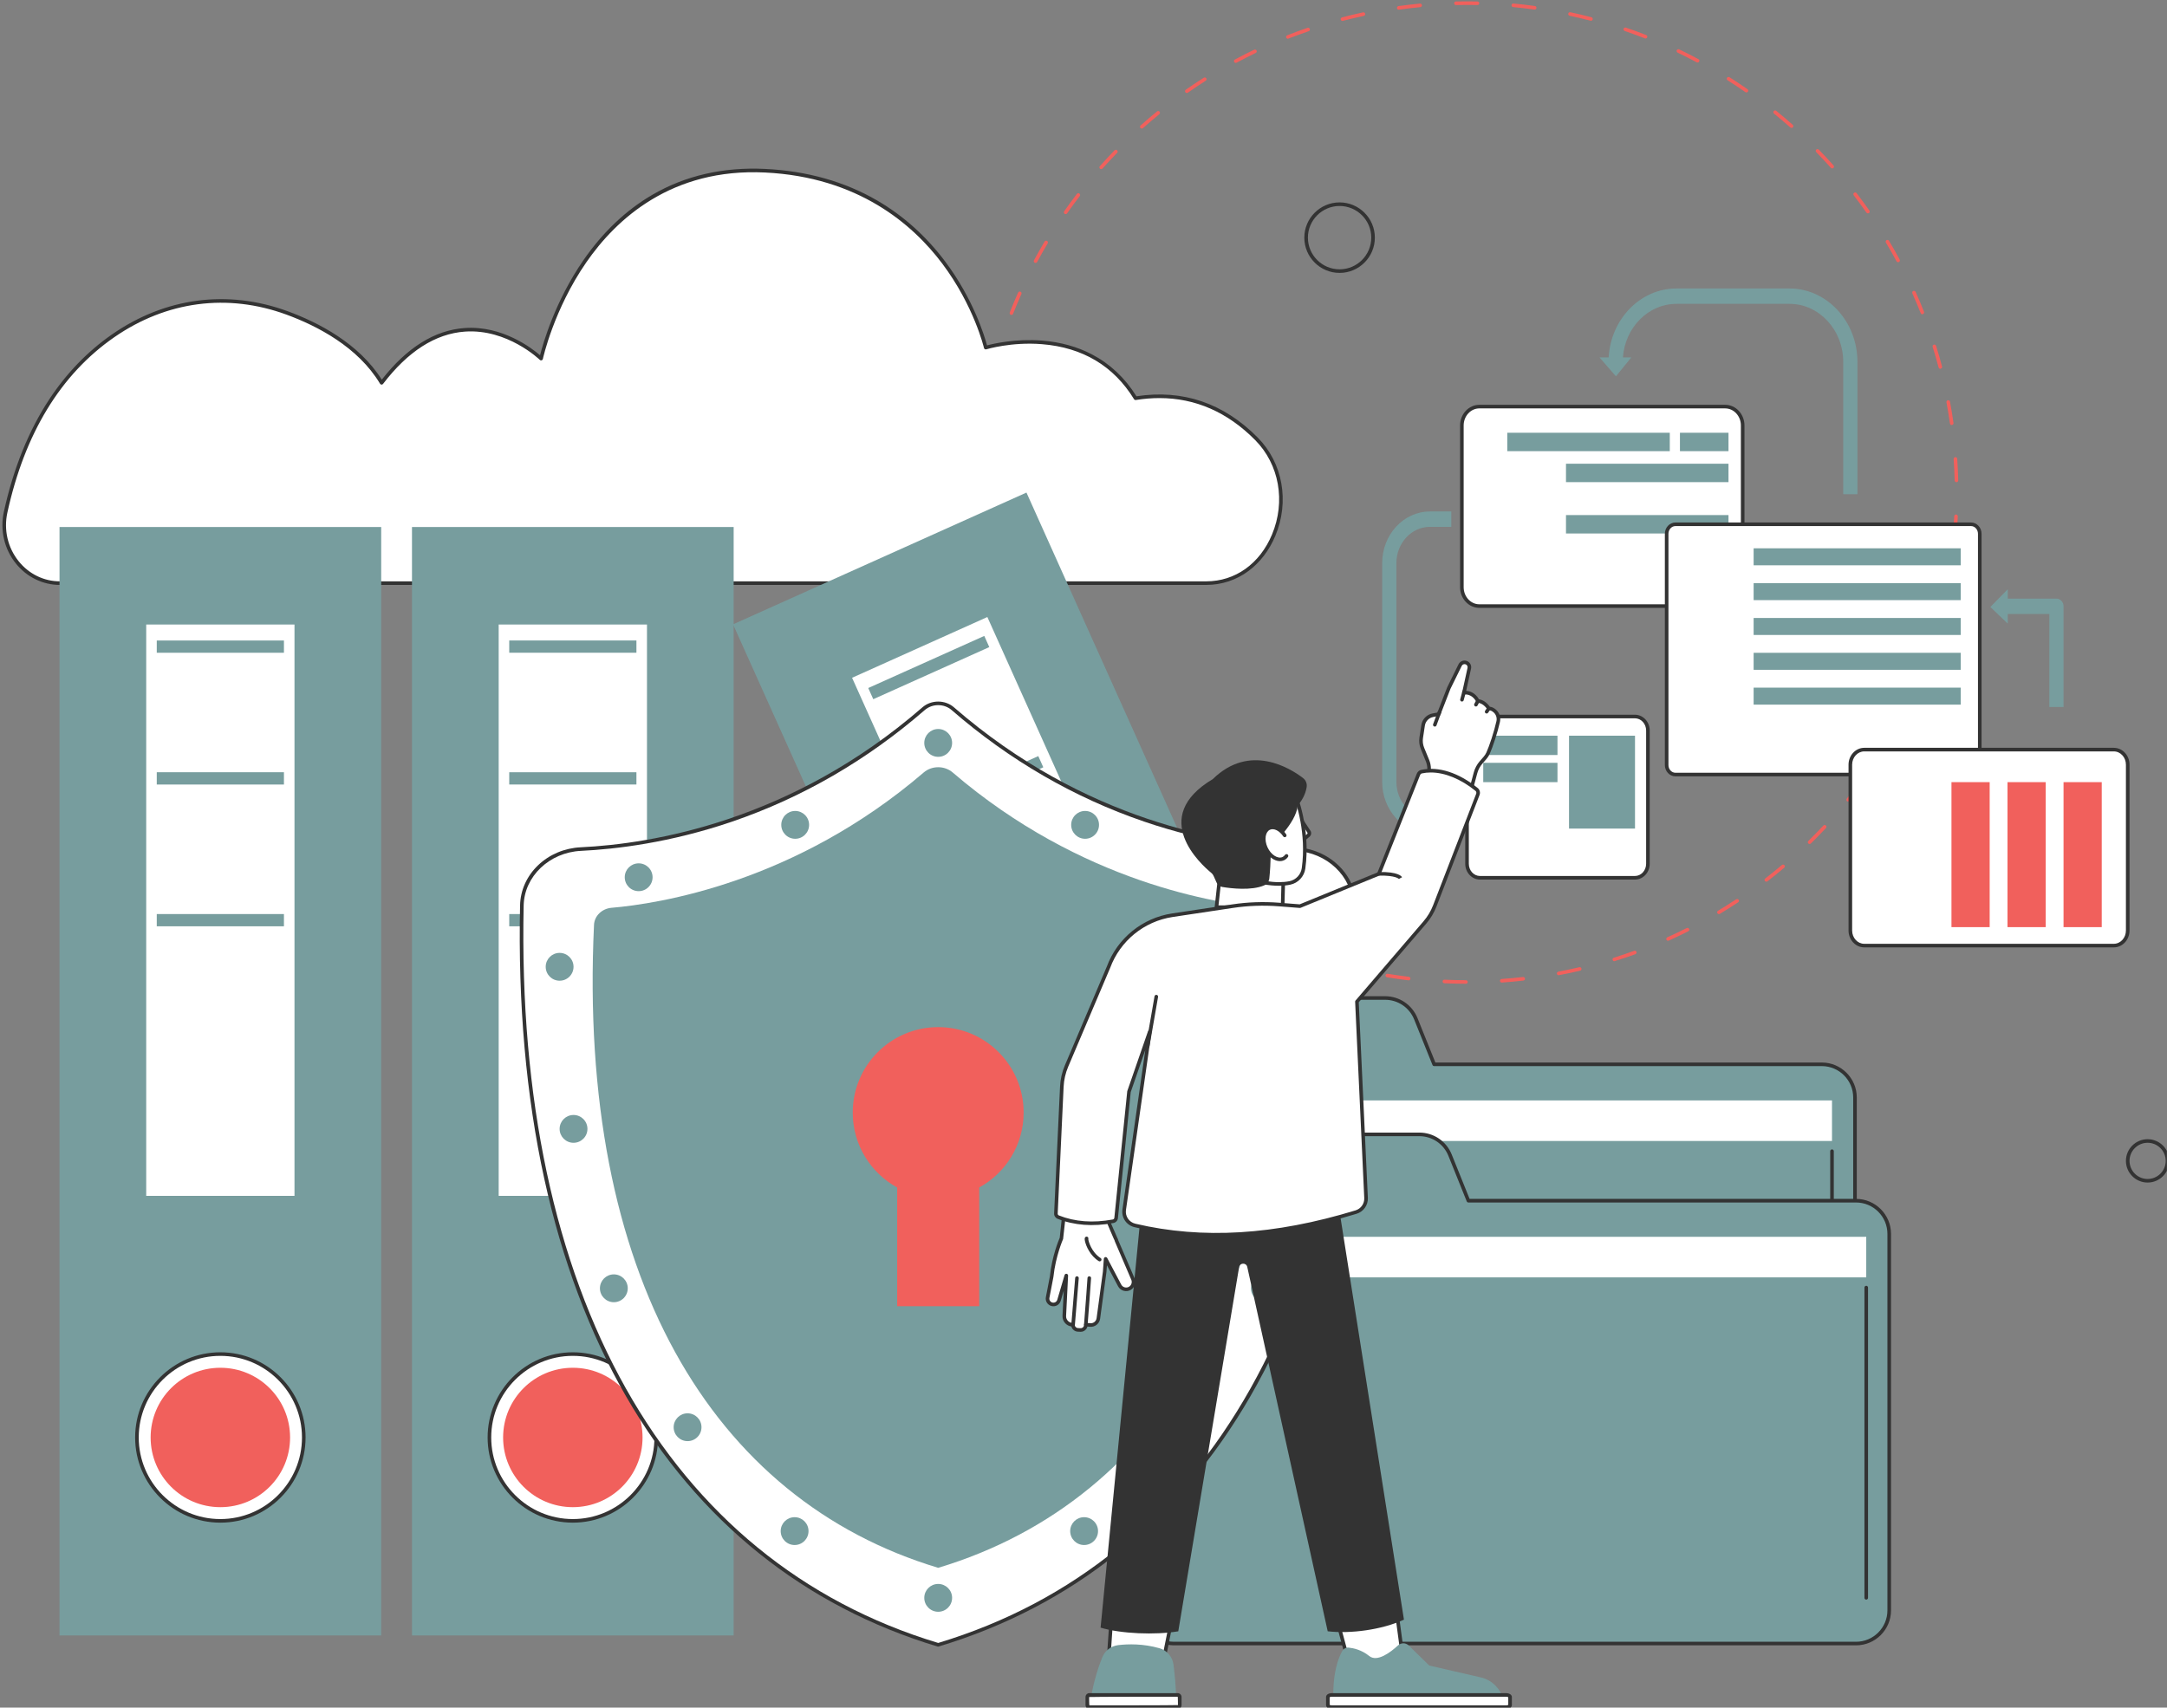 <?xml version="1.0" encoding="UTF-8" standalone="no"?><!DOCTYPE svg PUBLIC "-//W3C//DTD SVG 1.1//EN" "http://www.w3.org/Graphics/SVG/1.1/DTD/svg11.dtd"><svg width="100%" height="100%" viewBox="0 0 798 629" version="1.1" xmlns="http://www.w3.org/2000/svg" xmlns:xlink="http://www.w3.org/1999/xlink" xml:space="preserve" xmlns:serif="http://www.serif.com/" style="fill-rule:evenodd;clip-rule:evenodd;stroke-linejoin:round;stroke-miterlimit:2;"><rect x="0" y="0" width="798" height="629" fill="#808080" stroke="none"/><rect id="Artboard1" x="0" y="0" width="797.956" height="628.995" style="fill:none;"/><clipPath id="_clip1"><rect x="0" y="0" width="797.956" height="628.995"/></clipPath><g clip-path="url(#_clip1)"><g><path d="M535.49,1.219c-0.006,-0.365 0.281,-0.667 0.645,-0.677c1.381,-0.026 2.771,-0.032 4.141,-0.042c1.266,0 2.552,0.016 3.818,0.042c0.37,0.005 0.656,0.312 0.646,0.677c-0.006,0.359 -0.302,0.651 -0.672,0.64c-1.261,-0.026 -2.532,-0.036 -3.792,-0.036c-1.359,-0.005 -2.745,0.016 -4.125,0.047c-0.359,-0 -0.651,-0.287 -0.661,-0.651Zm29.567,2.302c-2.593,-0.354 -5.234,-0.662 -7.849,-0.906c-0.359,-0.032 -0.63,-0.36 -0.599,-0.724c0.037,-0.36 0.36,-0.631 0.724,-0.594c2.631,0.245 5.292,0.552 7.901,0.917c0.365,0.052 0.615,0.385 0.563,0.744c-0.042,0.334 -0.323,0.573 -0.651,0.573c-0.031,0 -0.057,-0.005 -0.089,-0.01Zm-50.619,-0.531c-0.053,-0.36 0.197,-0.693 0.562,-0.745c2.609,-0.365 5.271,-0.672 7.901,-0.927c0.365,-0.032 0.688,0.234 0.724,0.599c0.031,0.359 -0.234,0.687 -0.599,0.718c-2.615,0.25 -5.25,0.558 -7.937,0.928c-0.323,-0 -0.61,-0.24 -0.651,-0.573Zm71.265,4.635c-2.536,-0.661 -5.12,-1.276 -7.682,-1.823c-0.36,-0.073 -0.589,-0.427 -0.511,-0.786c0.079,-0.355 0.428,-0.584 0.787,-0.506c2.578,0.553 5.187,1.172 7.739,1.839c0.36,0.089 0.568,0.453 0.474,0.802c-0.078,0.302 -0.343,0.495 -0.64,0.495c-0.052,-0 -0.11,-0.005 -0.167,-0.021Zm-91.974,-0.411c-0.094,-0.349 0.12,-0.714 0.474,-0.803c2.557,-0.671 5.162,-1.296 7.74,-1.854c0.359,-0.073 0.708,0.151 0.781,0.511c0.078,0.354 -0.151,0.708 -0.505,0.786c-2.563,0.552 -5.146,1.167 -7.849,1.854c-0.292,0 -0.563,-0.198 -0.641,-0.494Zm112,6.921c-2.443,-0.958 -4.937,-1.869 -7.416,-2.718c-0.349,-0.12 -0.532,-0.495 -0.417,-0.839c0.12,-0.344 0.495,-0.531 0.844,-0.411c2.494,0.849 5.01,1.776 7.468,2.739c0.344,0.13 0.511,0.516 0.375,0.854c-0.099,0.261 -0.349,0.422 -0.614,0.422c-0.084,0 -0.162,-0.015 -0.24,-0.047Zm-132.083,-0.281c-0.13,-0.338 0.036,-0.719 0.375,-0.854c2.463,-0.974 4.984,-1.896 7.484,-2.755c0.349,-0.12 0.724,0.062 0.844,0.411c0.115,0.344 -0.068,0.719 -0.411,0.839c-2.485,0.849 -4.985,1.771 -7.672,2.781c-0.266,0 -0.516,-0.161 -0.62,-0.422Zm151.177,9.094c-2.313,-1.234 -4.682,-2.438 -7.037,-3.568c-0.328,-0.156 -0.468,-0.552 -0.307,-0.885c0.156,-0.323 0.552,-0.464 0.88,-0.302c2.375,1.135 4.761,2.338 7.084,3.588c0.323,0.167 0.448,0.573 0.271,0.891c-0.12,0.224 -0.349,0.354 -0.584,0.354c-0.104,0 -0.213,-0.026 -0.307,-0.078Zm-170.339,-0.125c-0.177,-0.323 -0.052,-0.724 0.271,-0.896c2.328,-1.255 4.714,-2.469 7.099,-3.614c0.328,-0.162 0.724,-0.021 0.886,0.307c0.156,0.328 0.02,0.724 -0.313,0.885c-2.364,1.136 -4.734,2.344 -7.052,3.584c-0.099,0.057 -0.203,0.083 -0.307,0.083c-0.24,-0 -0.464,-0.125 -0.584,-0.349Zm188.276,11.115c-2.151,-1.495 -4.364,-2.969 -6.578,-4.365c-0.302,-0.198 -0.396,-0.604 -0.203,-0.917c0.198,-0.307 0.604,-0.396 0.917,-0.203c2.224,1.412 4.453,2.891 6.62,4.401c0.297,0.209 0.375,0.62 0.166,0.917c-0.13,0.182 -0.333,0.286 -0.541,0.286c-0.136,0 -0.266,-0.041 -0.381,-0.119Zm-206.25,0.031c-0.208,-0.302 -0.135,-0.709 0.162,-0.922c2.167,-1.511 4.396,-3 6.625,-4.417c0.312,-0.198 0.719,-0.104 0.917,0.203c0.192,0.308 0.104,0.714 -0.204,0.912c-2.213,1.406 -4.432,2.885 -6.578,4.39c-0.119,0.079 -0.25,0.12 -0.38,0.12c-0.208,0 -0.411,-0.099 -0.542,-0.286Zm222.792,12.984c-1.963,-1.739 -3.989,-3.458 -6.026,-5.104c-0.281,-0.229 -0.323,-0.646 -0.094,-0.932c0.229,-0.287 0.646,-0.323 0.927,-0.094c2.047,1.661 4.094,3.391 6.073,5.146c0.271,0.239 0.297,0.656 0.052,0.927c-0.13,0.151 -0.307,0.224 -0.494,0.224c-0.157,-0 -0.308,-0.057 -0.438,-0.167Zm-239.333,0.182c-0.24,-0.27 -0.219,-0.687 0.052,-0.932c1.979,-1.755 4.015,-3.495 6.062,-5.161c0.287,-0.229 0.703,-0.188 0.933,0.093c0.229,0.287 0.187,0.704 -0.099,0.933c-2.032,1.656 -4.058,3.38 -6.011,5.125c-0.13,0.109 -0.286,0.166 -0.442,0.166c-0.183,0 -0.365,-0.078 -0.495,-0.224Zm254.255,14.678c-1.75,-1.954 -3.563,-3.896 -5.391,-5.777c-0.255,-0.26 -0.255,-0.677 0.011,-0.932c0.26,-0.255 0.677,-0.25 0.932,0.011c1.844,1.89 3.672,3.849 5.432,5.817c0.245,0.276 0.219,0.688 -0.052,0.938c-0.125,0.109 -0.281,0.166 -0.442,0.166c-0.178,0 -0.36,-0.078 -0.49,-0.223Zm-269.146,0.322c-0.271,-0.244 -0.297,-0.661 -0.052,-0.937c1.75,-1.969 3.573,-3.932 5.412,-5.828c0.255,-0.255 0.677,-0.266 0.937,-0.011c0.26,0.256 0.271,0.672 0.016,0.933c-1.828,1.88 -3.636,3.828 -5.381,5.786c-0.13,0.151 -0.312,0.224 -0.494,0.224c-0.157,0 -0.313,-0.057 -0.438,-0.167Zm282.24,16.183c-1.511,-2.146 -3.084,-4.292 -4.683,-6.37c-0.224,-0.292 -0.171,-0.703 0.12,-0.927c0.287,-0.224 0.703,-0.172 0.927,0.12c1.615,2.093 3.198,4.25 4.719,6.416c0.208,0.297 0.135,0.709 -0.161,0.922c-0.115,0.078 -0.25,0.115 -0.381,0.115c-0.208,-0 -0.411,-0.099 -0.541,-0.276Zm-295.276,0.437c-0.302,-0.208 -0.375,-0.625 -0.167,-0.922c1.51,-2.161 3.094,-4.323 4.698,-6.416c0.224,-0.287 0.641,-0.344 0.927,-0.12c0.292,0.224 0.349,0.641 0.125,0.927c-1.594,2.078 -3.161,4.224 -4.667,6.37c-0.125,0.182 -0.333,0.281 -0.541,0.281c-0.131,0 -0.266,-0.042 -0.375,-0.12Zm306.359,17.485c-1.25,-2.308 -2.562,-4.625 -3.911,-6.875c-0.188,-0.313 -0.084,-0.719 0.229,-0.907c0.312,-0.187 0.719,-0.088 0.901,0.224c1.364,2.271 2.687,4.604 3.943,6.927c0.171,0.323 0.057,0.724 -0.266,0.896c-0.104,0.052 -0.208,0.084 -0.313,0.084c-0.234,-0 -0.468,-0.125 -0.583,-0.349Zm-317.365,0.536c-0.322,-0.177 -0.447,-0.573 -0.27,-0.896c1.244,-2.323 2.562,-4.646 3.916,-6.916c0.183,-0.313 0.589,-0.417 0.901,-0.23c0.313,0.188 0.417,0.594 0.23,0.912c-1.339,2.245 -2.646,4.557 -3.886,6.859c-0.12,0.219 -0.349,0.349 -0.583,0.349c-0.104,0 -0.214,-0.026 -0.308,-0.078Zm326.266,18.573c-0.969,-2.443 -2,-4.896 -3.078,-7.297c-0.146,-0.328 -0,-0.719 0.339,-0.87c0.328,-0.151 0.723,0 0.875,0.334c1.078,2.411 2.119,4.885 3.093,7.349c0.136,0.338 -0.031,0.724 -0.614,0.906c-0.261,-0 -0.511,-0.162 -0.615,-0.422Zm-335.083,0.599c-0.339,-0.135 -0.505,-0.516 -0.37,-0.854c0.964,-2.453 2,-4.917 3.073,-7.318c0.146,-0.338 0.542,-0.484 0.875,-0.338c0.328,0.151 0.479,0.541 0.333,0.875c-1.067,2.39 -2.094,4.833 -3.052,7.265c-0.104,0.261 -0.354,0.417 -0.614,0.417c-0.084,-0 -0.167,-0.016 -0.245,-0.047Zm341.672,19.417c-0.672,-2.537 -1.412,-5.089 -2.193,-7.589c-0.109,-0.349 0.088,-0.724 0.432,-0.828c0.349,-0.109 0.724,0.088 0.834,0.432c0.786,2.521 1.526,5.094 2.203,7.646c0.093,0.354 -0.12,0.714 -0.641,0.828c-0.292,0 -0.557,-0.193 -0.635,-0.489Zm-348.172,0.687c-0.354,-0.088 -0.568,-0.453 -0.469,-0.802c0.672,-2.552 1.406,-5.13 2.193,-7.651c0.109,-0.349 0.479,-0.542 0.828,-0.438c0.349,0.11 0.542,0.485 0.432,0.829c-0.776,2.505 -1.51,5.062 -2.182,7.593c-0.078,0.297 -0.344,0.495 -0.636,0.495c-0.057,0 -0.114,-0.005 -0.166,-0.026Zm352.349,19.948c-0.37,-2.599 -0.802,-5.219 -1.282,-7.797c-0.067,-0.359 0.167,-0.703 0.527,-0.771c0.359,-0.062 0.703,0.172 0.77,0.532c0.49,2.593 0.922,5.234 1.292,7.854c0.052,0.359 -0.203,0.692 -0.656,0.75c-0.323,-0 -0.604,-0.24 -0.651,-0.568Zm-356.443,0.786c-0.359,-0.052 -0.609,-0.385 -0.562,-0.744c0.369,-2.62 0.802,-5.261 1.281,-7.854c0.067,-0.36 0.411,-0.599 0.771,-0.532c0.359,0.068 0.599,0.417 0.526,0.771c-0.474,2.573 -0.901,5.198 -1.266,7.797c-0.047,0.333 -0.333,0.573 -0.656,0.573c-0.031,-0 -0.063,-0.005 -0.094,-0.011Zm358.172,20.198c-0.063,-2.625 -0.188,-5.281 -0.365,-7.895c-0.026,-0.365 0.256,-0.678 0.62,-0.704c0.359,-0.02 0.677,0.25 0.703,0.615c0.177,2.63 0.297,5.307 0.365,7.948c0.01,0.365 -0.281,0.667 -0.662,0.677c-0.354,0 -0.651,-0.286 -0.661,-0.641Zm-359.807,0.87c-0.365,-0.01 -0.651,-0.307 -0.646,-0.672c0.062,-2.646 0.182,-5.323 0.359,-7.953c0.021,-0.364 0.344,-0.64 0.703,-0.614c0.365,0.02 0.636,0.338 0.615,0.703c-0.177,2.614 -0.292,5.265 -0.354,7.89c-0.011,0.36 -0.302,0.646 -0.662,0.646l-0.015,0Zm-0.521,11.542c-0.115,-2.636 -0.172,-5.313 -0.172,-7.958c-0,-0.365 0.297,-0.657 0.661,-0.657c0.365,0 0.662,0.292 0.662,0.657c-0,2.63 0.057,5.281 0.166,7.901c0.016,0.364 -0.265,0.671 -0.661,0.687c-0.349,0 -0.641,-0.276 -0.656,-0.63Zm360.229,9.349c-0.37,-0.031 -0.635,-0.354 -0.604,-0.719c0.239,-2.609 0.422,-5.255 0.552,-7.88c0.015,-0.365 0.328,-0.641 0.693,-0.63c0.364,0.02 0.64,0.328 0.625,0.692c-0.125,2.641 -0.308,5.313 -0.553,7.943c-0.031,0.339 -0.317,0.599 -0.656,0.599c-0.021,0 -0.036,0 -0.057,-0.005Zm-358.078,11.75c-0.422,-2.61 -0.792,-5.261 -1.099,-7.88c-0.042,-0.37 0.219,-0.698 0.578,-0.735c0.365,-0.041 0.693,0.214 0.734,0.578c0.308,2.605 0.672,5.235 1.089,7.823c0.057,0.36 -0.188,0.698 -0.651,0.771c-0.318,0 -0.604,-0.234 -0.651,-0.557Zm354.838,9.13c-0.354,-0.073 -0.578,-0.422 -0.505,-0.781c0.542,-2.563 1.037,-5.172 1.464,-7.761c0.062,-0.359 0.401,-0.604 0.76,-0.547c0.365,0.063 0.604,0.407 0.547,0.761c-0.432,2.609 -0.932,5.239 -1.479,7.823c-0.063,0.307 -0.339,0.521 -0.646,0.521c-0.047,-0 -0.089,-0.006 -0.141,-0.016Zm-350.234,11.573c-0.724,-2.542 -1.401,-5.135 -2.016,-7.703c-0.083,-0.354 0.136,-0.709 0.49,-0.797c0.354,-0.083 0.713,0.135 0.797,0.49c0.609,2.552 1.281,5.125 2,7.645c0.099,0.349 -0.099,0.714 -0.636,0.839c-0.286,-0 -0.557,-0.188 -0.635,-0.474Zm344.568,8.786c-0.344,-0.114 -0.526,-0.489 -0.412,-0.833c0.844,-2.484 1.641,-5.021 2.375,-7.536c0.099,-0.355 0.464,-0.558 0.818,-0.454c0.344,0.105 0.552,0.469 0.448,0.818c-0.735,2.537 -1.537,5.094 -2.386,7.594c-0.099,0.276 -0.354,0.448 -0.63,0.448c-0.067,-0 -0.14,-0.011 -0.213,-0.037Zm-337.547,11.245c-1.021,-2.443 -2.005,-4.943 -2.917,-7.427c-0.125,-0.338 0.052,-0.719 0.396,-0.844c0.344,-0.13 0.724,0.047 0.849,0.391c0.901,2.464 1.88,4.943 2.896,7.37c0.135,0.338 -0.021,0.724 -0.615,0.916c-0.255,0 -0.5,-0.151 -0.609,-0.406Zm329.536,8.276c-0.328,-0.156 -0.468,-0.552 -0.312,-0.88c1.125,-2.365 2.213,-4.781 3.234,-7.193c0.146,-0.333 0.531,-0.489 0.87,-0.349c0.333,0.141 0.49,0.532 0.349,0.865c-1.031,2.427 -2.125,4.865 -3.261,7.245c-0.109,0.234 -0.349,0.375 -0.593,0.375c-0.099,-0 -0.198,-0.021 -0.287,-0.063Zm-320.198,10.792c-1.302,-2.302 -2.567,-4.662 -3.765,-7.021c-0.167,-0.328 -0.037,-0.724 0.291,-0.891c0.323,-0.161 0.724,-0.031 0.886,0.292c1.187,2.339 2.448,4.688 3.739,6.974c0.177,0.318 0.068,0.719 -0.25,0.901c-0.104,0.057 -0.218,0.083 -0.323,0.083c-0.229,0 -0.458,-0.119 -0.578,-0.338Zm309.943,7.661c-0.307,-0.192 -0.401,-0.599 -0.208,-0.911c1.396,-2.214 2.76,-4.49 4.062,-6.766c0.182,-0.317 0.584,-0.427 0.901,-0.245c0.318,0.183 0.427,0.584 0.245,0.902c-1.307,2.291 -2.682,4.583 -4.089,6.817c-0.125,0.198 -0.338,0.308 -0.557,0.308c-0.12,-0 -0.245,-0.037 -0.354,-0.105Zm-298.437,10.177c-1.563,-2.13 -3.099,-4.328 -4.558,-6.531c-0.203,-0.302 -0.125,-0.713 0.183,-0.911c0.302,-0.203 0.713,-0.12 0.911,0.182c1.458,2.182 2.979,4.365 4.531,6.484c0.214,0.292 0.151,0.704 -0.146,0.922c-0.119,0.084 -0.25,0.125 -0.385,0.125c-0.208,0 -0.411,-0.093 -0.536,-0.271Zm286.093,6.964c-0.286,-0.229 -0.328,-0.646 -0.099,-0.932c1.641,-2.037 3.266,-4.141 4.818,-6.25c0.219,-0.292 0.63,-0.354 0.927,-0.141c0.292,0.219 0.36,0.63 0.141,0.927c-1.568,2.125 -3.203,4.24 -4.86,6.297c-0.13,0.161 -0.323,0.245 -0.515,0.245c-0.146,-0 -0.292,-0.047 -0.412,-0.146Zm-272.588,9.406c-1.802,-1.937 -3.578,-3.942 -5.287,-5.953c-0.239,-0.276 -0.203,-0.698 0.073,-0.932c0.276,-0.235 0.693,-0.203 0.933,0.078c1.697,1.995 3.463,3.984 5.25,5.906c0.244,0.266 0.229,0.688 -0.037,0.932c-0.13,0.12 -0.292,0.178 -0.453,0.178c-0.177,-0 -0.354,-0.068 -0.479,-0.209Zm258.323,6.183c-0.256,-0.261 -0.256,-0.678 0.01,-0.933c1.87,-1.838 3.729,-3.739 5.521,-5.651c0.25,-0.265 0.661,-0.281 0.932,-0.031c0.266,0.25 0.281,0.667 0.031,0.932c-1.807,1.927 -3.677,3.844 -5.562,5.693c-0.13,0.125 -0.297,0.187 -0.464,0.187c-0.171,0 -0.338,-0.062 -0.468,-0.197Zm-243.016,8.494c-2.01,-1.713 -4.005,-3.494 -5.943,-5.297c-0.265,-0.244 -0.276,-0.666 -0.031,-0.932c0.25,-0.265 0.667,-0.281 0.932,-0.031c1.922,1.786 3.907,3.552 5.901,5.255c0.276,0.234 0.308,0.651 0.068,0.927c-0.125,0.156 -0.312,0.235 -0.5,0.235c-0.151,-0 -0.302,-0.053 -0.427,-0.157Zm227.026,5.339c-0.224,-0.292 -0.172,-0.708 0.115,-0.932c2.078,-1.599 4.146,-3.271 6.146,-4.969c0.281,-0.235 0.697,-0.203 0.932,0.078c0.234,0.276 0.203,0.693 -0.078,0.927c-2.016,1.714 -4.104,3.396 -6.188,5.01c-0.12,0.094 -0.26,0.141 -0.406,0.141c-0.198,0 -0.391,-0.088 -0.521,-0.255Zm-210.12,7.453c-2.192,-1.469 -4.385,-3.005 -6.51,-4.563c-0.292,-0.218 -0.36,-0.63 -0.141,-0.927c0.214,-0.291 0.625,-0.354 0.927,-0.14c2.104,1.547 4.282,3.073 6.459,4.531c0.302,0.203 0.385,0.609 0.182,0.917c-0.125,0.187 -0.333,0.291 -0.552,0.291c-0.125,0 -0.25,-0.036 -0.365,-0.109Zm192.62,4.422c-0.187,-0.313 -0.088,-0.719 0.229,-0.906c2.245,-1.355 4.495,-2.776 6.683,-4.224c0.307,-0.203 0.713,-0.12 0.916,0.182c0.203,0.307 0.12,0.719 -0.182,0.917c-2.208,1.463 -4.474,2.895 -6.734,4.255c-0.11,0.062 -0.23,0.094 -0.344,0.094c-0.224,-0 -0.443,-0.115 -0.568,-0.318Zm-174.338,6.302c-2.355,-1.198 -4.704,-2.469 -7,-3.771c-0.318,-0.177 -0.428,-0.578 -0.245,-0.901c0.177,-0.312 0.578,-0.427 0.901,-0.245c2.276,1.292 4.609,2.547 6.942,3.74c0.323,0.167 0.454,0.562 0.287,0.885c-0.12,0.235 -0.349,0.365 -0.589,0.365c-0.104,-0 -0.203,-0.026 -0.296,-0.073Zm155.562,3.443c-0.151,-0.334 0,-0.724 0.328,-0.875c2.391,-1.078 4.797,-2.224 7.141,-3.407c0.328,-0.166 0.724,-0.036 0.89,0.287c0.167,0.328 0.037,0.724 -0.291,0.89c-2.365,1.198 -4.781,2.349 -7.193,3.438c-0.088,0.036 -0.177,0.057 -0.271,0.057c-0.255,0 -0.495,-0.146 -0.604,-0.39Zm-136.172,5.057c-2.474,-0.912 -4.953,-1.896 -7.38,-2.917c-0.339,-0.14 -0.495,-0.526 -0.354,-0.864c0.14,-0.339 0.531,-0.495 0.864,-0.354c2.412,1.015 4.875,1.989 7.329,2.895c0.343,0.131 0.515,0.506 0.39,0.849c-0.099,0.271 -0.354,0.433 -0.62,0.433c-0.078,-0 -0.151,-0.011 -0.229,-0.042Zm116.365,2.417c-0.11,-0.349 0.088,-0.719 0.432,-0.829c2.51,-0.791 5.037,-1.651 7.5,-2.552c0.344,-0.125 0.724,0.052 0.849,0.396c0.125,0.344 -0.052,0.724 -0.396,0.849c-2.484,0.906 -5.026,1.771 -7.755,2.594c-0.276,-0 -0.542,-0.177 -0.63,-0.458Zm-96.073,3.755c-2.568,-0.62 -5.156,-1.302 -7.693,-2.031c-0.349,-0.105 -0.552,-0.469 -0.448,-0.818c0.094,-0.354 0.464,-0.557 0.813,-0.453c2.521,0.724 5.088,1.406 7.64,2.015c0.354,0.084 0.573,0.443 0.49,0.797c-0.073,0.302 -0.349,0.505 -0.646,0.505c-0.052,0 -0.099,-0.005 -0.156,-0.015Zm75.562,1.318c-0.067,-0.36 0.167,-0.704 0.526,-0.777c2.573,-0.484 5.177,-1.036 7.73,-1.64c0.354,-0.078 0.708,0.14 0.791,0.495c0.084,0.359 -0.135,0.713 -0.489,0.797c-2.573,0.604 -5.188,1.161 -7.912,1.661c-0.307,-0 -0.588,-0.219 -0.646,-0.536Zm-54.687,2.416c-2.62,-0.312 -5.271,-0.687 -7.875,-1.114c-0.36,-0.058 -0.604,-0.396 -0.547,-0.761c0.057,-0.354 0.401,-0.604 0.76,-0.541c2.584,0.421 5.219,0.796 7.823,1.104c0.36,0.041 0.62,0.369 0.578,0.734c-0.041,0.333 -0.328,0.583 -0.656,0.583c-0.026,0 -0.052,0 -0.083,-0.005Zm33.719,0.214c-0.026,-0.365 0.25,-0.683 0.614,-0.709c2.615,-0.182 5.266,-0.421 7.865,-0.724c0.364,-0.041 0.692,0.224 0.734,0.584c0.037,0.359 -0.219,0.687 -0.583,0.729c-2.625,0.302 -5.287,0.547 -7.974,0.734c-0.339,0 -0.63,-0.265 -0.656,-0.614Zm-12.547,1.057c-2.641,-0.005 -5.318,-0.068 -7.953,-0.187c-0.37,-0.016 -0.646,-0.329 -0.631,-0.688c0.016,-0.365 0.328,-0.651 0.688,-0.63c2.62,0.12 5.276,0.177 7.901,0.187c0.364,0 0.661,0.297 0.661,0.662c-0.005,0.364 -0.297,0.656 -0.661,0.656l-0.005,0" style="fill:#f1605c;fill-rule:nonzero;"/></g><path d="M22.057,214.797l422.131,-0c24.968,-0 37.031,-34.412 18.526,-53.136c-10.678,-10.802 -25.178,-18.072 -44.542,-14.973c-18.391,-30 -55.172,-18.646 -55.172,-18.646c0,-0 -14.24,-61.917 -81.276,-65.162c-67.036,-3.245 -82.458,69.214 -82.458,69.214c-0,-0 -29.667,-29.188 -58.735,8.916c-7.948,-13.276 -22.317,-21.156 -34.786,-25.739c-21.422,-7.86 -44.297,-5.302 -64.078,8.427c-15.865,11 -32.032,30.474 -39.584,64.927c-2.942,13.401 6.839,26.172 19.974,26.172" style="fill:#fff;fill-rule:nonzero;"/><path d="M418.276,147.339c-0.26,0.046 -0.526,-0.079 -0.667,-0.308c-7.505,-12.234 -18.922,-19.052 -33.927,-20.255c-11.245,-0.901 -20.396,1.87 -20.484,1.896c-0.177,0.052 -0.37,0.031 -0.526,-0.057c-0.162,-0.094 -0.276,-0.245 -0.313,-0.427c-0.041,-0.157 -3.682,-15.563 -15.416,-31.157c-10.808,-14.359 -30.901,-31.828 -65.25,-33.489c-34.302,-1.662 -54.703,17.067 -65.771,33.067c-12.031,17.401 -15.974,35.443 -16.011,35.62c-0.052,0.24 -0.229,0.427 -0.458,0.5c-0.229,0.068 -0.479,0.005 -0.651,-0.166c-0.12,-0.11 -11.943,-11.532 -27.609,-10.417c-10.834,0.776 -20.974,7.26 -30.136,19.271c-0.135,0.172 -0.343,0.271 -0.562,0.255c-0.219,-0.011 -0.417,-0.13 -0.531,-0.318c-8.125,-13.573 -23.214,-21.333 -34.443,-25.458c-21.698,-7.969 -44.24,-5.005 -63.479,8.344c-19.693,13.666 -32.922,35.375 -39.313,64.526c-1.406,6.395 0.11,12.953 4.162,17.984c3.776,4.698 9.307,7.385 15.166,7.385l422.131,0c10.661,0 19.723,-6.447 24.234,-17.25c5.083,-12.177 2.661,-25.817 -6.177,-34.76c-10.183,-10.302 -22.021,-15.495 -35.287,-15.495c-2.828,0 -5.724,0.24 -8.682,0.709Zm-412.417,60.239c-4.302,-5.344 -5.911,-12.307 -4.427,-19.099c3.506,-15.979 9.151,-29.932 16.776,-41.479c6.339,-9.599 14.105,-17.62 23.084,-23.849c19.599,-13.599 42.573,-16.615 64.682,-8.5c11.203,4.115 26.193,11.807 34.62,25.203c9.255,-11.849 19.515,-18.245 30.521,-19.026c13.817,-0.984 24.724,7.412 27.765,10.031c1.058,-4.208 5.474,-19.828 15.933,-34.963c7.156,-10.365 15.708,-18.485 25.411,-24.141c12.141,-7.073 26.115,-10.281 41.531,-9.536c15.401,0.75 29.287,4.661 41.281,11.64c9.599,5.584 18.006,13.125 24.995,22.422c10.49,13.959 14.599,27.782 15.443,30.943c2.339,-0.625 10.536,-2.542 20.266,-1.771c6.765,0.542 12.942,2.245 18.359,5.078c6.656,3.485 12.177,8.672 16.401,15.438c17.089,-2.61 32.12,2.515 44.682,15.229c9.214,9.323 11.75,23.531 6.459,36.193c-2.193,5.26 -5.584,9.713 -9.792,12.869c-4.547,3.401 -9.958,5.198 -15.662,5.198l-422.13,0c-6.265,0 -12.166,-2.869 -16.198,-7.88" style="fill:#333;fill-rule:nonzero;"/><path d="M592.385,131.667c0.803,-14.157 11.693,-25.407 24.974,-25.407l41.625,0c13.797,0 25.026,12.146 25.026,27.084l0,48.703l-5.234,-0l0,-48.703c0,-11.813 -8.875,-21.422 -19.792,-21.422l-41.625,-0c-10.39,-0 -18.927,8.713 -19.718,19.745l3.083,-0l-5.656,6.948l-6.042,-6.948l3.359,-0" style="fill:#779d9e;fill-rule:nonzero;"/><path d="M526.573,188.401l7.87,0l-0,5.667l-7.87,-0c-6.807,-0 -12.349,5.989 -12.349,13.364l-0,80.558c-0,7.369 5.542,13.364 12.349,13.364l2.479,0l0,-3.453l6.427,6.125l-6.427,6.537l0,-3.542l-2.479,-0c-9.693,-0 -17.583,-8.537 -17.583,-19.031l-0,-80.558c-0,-10.494 7.89,-19.031 17.583,-19.031" style="fill:#779d9e;fill-rule:nonzero;"/><path d="M732.938,223.583l6.421,-6.536l0,3.458l17.922,0c1.448,0 2.62,1.266 2.62,2.828l0,37.084l-5.234,-0l-0,-34.25l-15.308,-0l0,3.541l-6.422,-6.125" style="fill:#779d9e;fill-rule:nonzero;"/><path d="M544.76,223.25l90.553,0c3.552,0 6.432,-3.115 6.432,-6.958l-0,-59.558c-0,-3.843 -2.88,-6.958 -6.433,-6.958l-90.552,0c-3.546,0 -6.427,3.115 -6.427,6.958l0,59.558c0,3.843 2.881,6.958 6.427,6.958" style="fill:#fff;fill-rule:nonzero;"/><path d="M544.76,150.438c-3.182,-0 -5.765,2.828 -5.765,6.296l-0,59.558c-0,3.468 2.583,6.297 5.765,6.297l90.553,-0c3.182,-0 5.77,-2.829 5.77,-6.297l0,-59.558c0,-3.468 -2.588,-6.296 -5.77,-6.296l-90.553,-0Zm-7.088,65.854l-0,-59.558c-0,-4.203 3.182,-7.619 7.088,-7.619l90.553,-0c3.911,-0 7.088,3.416 7.088,7.619l0,59.558c0,4.203 -3.177,7.614 -7.088,7.614l-90.553,0c-3.906,0 -7.088,-3.411 -7.088,-7.614" style="fill:#333;fill-rule:nonzero;"/><path d="M618.641,166.188l17.88,-0l-0,-6.782l-17.88,0l-0,6.782" style="fill:#779d9e;fill-rule:nonzero;"/><path d="M555.057,166.188l59.844,-0l0,-6.782l-59.844,0l0,6.782" style="fill:#779d9e;fill-rule:nonzero;"/><path d="M576.677,177.594l59.844,-0l-0,-6.781l-59.844,-0l0,6.781" style="fill:#779d9e;fill-rule:nonzero;"/><path d="M576.677,196.51l59.844,0l-0,-6.781l-59.844,0l0,6.781" style="fill:#779d9e;fill-rule:nonzero;"/><path d="M616.984,285.302l108.839,0c1.781,0 3.229,-1.562 3.229,-3.5l0,-85.182c0,-1.927 -1.448,-3.5 -3.229,-3.5l-108.839,-0c-1.786,-0 -3.234,1.573 -3.234,3.5l-0,85.182c-0,1.938 1.448,3.5 3.234,3.5" style="fill:#fff;fill-rule:nonzero;"/><path d="M616.984,193.781c-1.422,0 -2.578,1.271 -2.578,2.839l0,85.187c0,1.563 1.156,2.839 2.578,2.839l108.839,-0c1.417,-0 2.568,-1.276 2.568,-2.839l-0,-85.187c-0,-1.568 -1.151,-2.839 -2.568,-2.839l-108.839,0Zm-3.895,88.026l-0,-85.187c-0,-2.292 1.744,-4.162 3.895,-4.162l108.839,0c2.146,0 3.891,1.87 3.891,4.162l-0,85.187c-0,2.292 -1.745,4.157 -3.891,4.157l-108.839,-0c-2.151,-0 -3.895,-1.865 -3.895,-4.157" style="fill:#333;fill-rule:nonzero;"/><path d="M645.776,208.229l76.255,0l0,-6.26l-76.255,-0l0,6.26" style="fill:#779d9e;fill-rule:nonzero;"/><path d="M645.776,221.057l76.255,0l0,-6.26l-76.255,-0l0,6.26" style="fill:#779d9e;fill-rule:nonzero;"/><path d="M645.776,233.891l76.255,-0l0,-6.261l-76.255,0l0,6.261" style="fill:#779d9e;fill-rule:nonzero;"/><path d="M645.776,246.724l76.255,-0l0,-6.266l-76.255,0l0,6.266" style="fill:#779d9e;fill-rule:nonzero;"/><path d="M645.776,259.552l76.255,0l0,-6.26l-76.255,-0l0,6.26" style="fill:#779d9e;fill-rule:nonzero;"/><path d="M686.51,348.307l91.901,0c2.834,0 5.125,-2.484 5.125,-5.547l0,-61.088c0,-3.068 -2.291,-5.552 -5.125,-5.552l-91.901,-0c-2.828,-0 -5.119,2.484 -5.119,5.552l-0,61.088c-0,3.063 2.291,5.547 5.119,5.547" style="fill:#fff;fill-rule:nonzero;"/><path d="M686.51,276.781c-2.458,0 -4.458,2.193 -4.458,4.891l0,61.088c0,2.693 2,4.886 4.458,4.886l91.901,-0c2.464,-0 4.464,-2.193 4.464,-4.886l0,-61.088c0,-2.698 -2,-4.891 -4.464,-4.891l-91.901,0Zm-5.786,65.979l-0,-61.088c-0,-3.427 2.599,-6.214 5.786,-6.214l91.901,0c3.193,0 5.787,2.787 5.787,6.214l-0,61.088c-0,3.422 -2.594,6.209 -5.787,6.209l-91.901,-0c-3.187,-0 -5.786,-2.787 -5.786,-6.209" style="fill:#333;fill-rule:nonzero;"/><path d="M759.901,341.51l14.068,0l-0,-53.406l-14.068,0l0,53.406" style="fill:#f1605c;fill-rule:nonzero;"/><path d="M739.266,341.51l14.067,0l0,-53.406l-14.067,0l-0,53.406" style="fill:#f1605c;fill-rule:nonzero;"/><path d="M718.63,341.51l14.068,0l-0,-53.406l-14.068,0l0,53.406" style="fill:#f1605c;fill-rule:nonzero;"/><path d="M545,323.328l57.083,0c2.631,0 4.766,-2.307 4.766,-5.156l-0,-49.083c-0,-2.849 -2.135,-5.157 -4.766,-5.157l-57.083,0c-2.635,0 -4.766,2.308 -4.766,5.157l0,49.083c0,2.849 2.131,5.156 4.766,5.156" style="fill:#fff;fill-rule:nonzero;"/><path d="M545,264.594c-2.266,-0 -4.104,2.015 -4.104,4.495l-0,49.083c-0,2.479 1.838,4.495 4.104,4.495l57.083,-0c2.261,-0 4.105,-2.016 4.105,-4.495l-0,-49.083c-0,-2.48 -1.844,-4.495 -4.105,-4.495l-57.083,-0Zm-5.427,53.578l-0,-49.083c-0,-3.204 2.437,-5.818 5.427,-5.818l57.083,-0c2.995,-0 5.427,2.614 5.427,5.818l0,49.083c0,3.208 -2.432,5.818 -5.427,5.818l-57.083,-0c-2.99,-0 -5.427,-2.61 -5.427,-5.818" style="fill:#333;fill-rule:nonzero;"/><path d="M577.797,305.208l24.297,0l-0,-34.213l-24.297,-0l-0,34.213" style="fill:#779d9e;fill-rule:nonzero;"/><path d="M546.203,278.109l27.339,0l-0,-7.114l-27.339,-0l0,7.114" style="fill:#779d9e;fill-rule:nonzero;"/><path d="M546.203,288.104l27.339,0l-0,-7.12l-27.339,0l0,7.12" style="fill:#779d9e;fill-rule:nonzero;"/><path d="M140.375,602.422l-118.458,-0l-0,-408.297l118.458,0l0,408.297" style="fill:#779d9e;fill-rule:nonzero;"/><path d="M108.448,440.495l-54.604,-0l-0,-210.453l54.604,-0l-0,210.453" style="fill:#fff;fill-rule:nonzero;"/><path d="M111.865,529.495c-0,16.963 -13.756,30.713 -30.719,30.713c-16.964,0 -30.719,-13.75 -30.719,-30.713c0,-16.969 13.755,-30.719 30.719,-30.719c16.963,0 30.719,13.75 30.719,30.719" style="fill:#fff;fill-rule:nonzero;"/><path d="M51.089,529.495c-0,16.568 13.484,30.052 30.057,30.052c16.573,-0 30.057,-13.484 30.057,-30.052c0,-16.578 -13.484,-30.063 -30.057,-30.063c-16.573,0 -30.057,13.485 -30.057,30.063Zm-1.323,-0c-0,-17.307 14.078,-31.38 31.38,-31.38c17.302,-0 31.38,14.073 31.38,31.38c0,17.302 -14.078,31.375 -31.38,31.375c-17.302,-0 -31.38,-14.073 -31.38,-31.375" style="fill:#333;fill-rule:nonzero;"/><path d="M106.823,529.495c-0,14.177 -11.495,25.672 -25.677,25.672c-14.182,-0 -25.677,-11.495 -25.677,-25.672c-0,-14.182 11.495,-25.677 25.677,-25.677c14.182,-0 25.677,11.495 25.677,25.677" style="fill:#f1605c;fill-rule:nonzero;"/><path d="M104.563,240.438l-46.834,-0l0,-4.516l46.834,-0l-0.001,4.516" style="fill:#779d9e;fill-rule:nonzero;"/><path d="M104.563,288.974l-46.834,-0l0,-4.516l46.834,0l-0.001,4.516" style="fill:#779d9e;fill-rule:nonzero;"/><path d="M104.563,341.208l-46.834,0l0,-4.515l46.834,-0l-0.001,4.515" style="fill:#779d9e;fill-rule:nonzero;"/><path d="M270.172,602.422l-118.458,-0l-0,-408.297l118.458,0l-0,408.297" style="fill:#779d9e;fill-rule:nonzero;"/><path d="M238.25,440.495l-54.609,-0l-0,-210.453l54.609,-0l0,210.453" style="fill:#fff;fill-rule:nonzero;"/><path d="M241.661,529.495c0,16.963 -13.75,30.713 -30.718,30.713c-16.964,0 -30.714,-13.75 -30.714,-30.713c0,-16.969 13.75,-30.719 30.714,-30.719c16.968,0 30.718,13.75 30.718,30.719" style="fill:#fff;fill-rule:nonzero;"/><path d="M180.891,529.495c-0,16.568 13.479,30.052 30.052,30.052c16.573,-0 30.057,-13.484 30.057,-30.052c0,-16.578 -13.484,-30.063 -30.057,-30.063c-16.573,0 -30.052,13.485 -30.052,30.063Zm-1.323,-0c-0,-17.307 14.078,-31.38 31.375,-31.38c17.302,-0 31.38,14.073 31.38,31.38c-0,17.302 -14.078,31.375 -31.38,31.375c-17.297,-0 -31.375,-14.073 -31.375,-31.375" style="fill:#333;fill-rule:nonzero;"/><path d="M236.62,529.495c-0,14.177 -11.495,25.672 -25.677,25.672c-14.177,-0 -25.672,-11.495 -25.672,-25.672c-0,-14.182 11.495,-25.677 25.672,-25.677c14.182,-0 25.677,11.495 25.677,25.677" style="fill:#f1605c;fill-rule:nonzero;"/><path d="M234.365,240.438l-46.839,-0l0,-4.516l46.839,-0l-0,4.516" style="fill:#779d9e;fill-rule:nonzero;"/><path d="M234.365,288.974l-46.839,-0l0,-4.516l46.839,0l-0,4.516" style="fill:#779d9e;fill-rule:nonzero;"/><path d="M234.365,341.208l-46.839,0l0,-4.515l46.839,-0l-0,4.515" style="fill:#779d9e;fill-rule:nonzero;"/><path d="M545.307,553.885l-108.052,48.537l-167.312,-372.443l108.052,-48.541l167.312,372.447" style="fill:#779d9e;fill-rule:nonzero;"/><path d="M449.833,419.255l-49.817,22.375l-86.235,-191.969l49.813,-22.38l86.239,191.974" style="fill:#fff;fill-rule:nonzero;"/><path d="M489.411,499.036c6.954,15.48 0.047,33.657 -15.432,40.61c-15.474,6.953 -33.651,0.042 -40.604,-15.432c-6.953,-15.474 -0.042,-33.657 15.432,-40.605c15.474,-6.953 33.657,-0.046 40.604,15.427" style="fill:#fff;fill-rule:nonzero;"/><path d="M449.078,484.208c-7.323,3.292 -12.927,9.235 -15.781,16.74c-2.849,7.505 -2.61,15.672 0.682,22.995c5,11.13 15.979,17.739 27.458,17.739c4.115,0 8.287,-0.849 12.277,-2.64c7.317,-3.287 12.927,-9.235 15.776,-16.74c2.854,-7.505 2.609,-15.667 -0.678,-22.995c-3.291,-7.317 -9.234,-12.927 -16.739,-15.776c-3.474,-1.317 -7.083,-1.979 -10.693,-1.979c-4.187,0 -8.364,0.891 -12.302,2.656Zm-16.307,40.276c-3.432,-7.645 -3.688,-16.171 -0.709,-24.005c2.98,-7.833 8.829,-14.041 16.474,-17.474c7.646,-3.437 16.172,-3.687 24.006,-0.708c7.833,2.974 14.041,8.828 17.474,16.474l-0.605,0.265l0.605,-0.265c3.437,7.64 3.687,16.167 0.708,24c-2.979,7.838 -8.828,14.047 -16.474,17.474c-4.161,1.87 -8.516,2.76 -12.813,2.76c-11.979,-0.005 -23.442,-6.901 -28.666,-18.521" style="fill:#333;fill-rule:nonzero;"/><path d="M484.818,501.104c5.807,12.938 0.031,28.136 -12.901,33.943c-12.938,5.812 -28.136,0.036 -33.943,-12.901c-5.813,-12.932 -0.036,-28.13 12.901,-33.943c12.932,-5.812 28.13,-0.036 33.943,12.901" style="fill:#333;fill-rule:nonzero;"/><path d="M364.307,238.359l-42.724,19.193l-1.849,-4.12l42.724,-19.192l1.849,4.119" style="fill:#779d9e;fill-rule:nonzero;"/><path d="M384.198,282.63l-42.724,19.193l-1.849,-4.12l42.724,-19.193l1.849,4.12" style="fill:#779d9e;fill-rule:nonzero;"/><path d="M405.604,330.281l-42.724,19.193l-1.849,-4.12l42.724,-19.193l1.849,4.12" style="fill:#779d9e;fill-rule:nonzero;"/><path d="M407.51,379.844l0,163.094c0,6.755 5.48,12.229 12.235,12.229l251.13,-0c6.755,-0 12.224,-5.474 12.224,-12.229l-0,-138.672c-0,-6.75 -5.469,-12.23 -12.224,-12.23l-142.75,0l-6.74,-16.755c-1.864,-4.635 -6.354,-7.666 -11.343,-7.666l-90.297,-0c-6.755,-0 -12.235,5.474 -12.235,12.229" style="fill:#779d9e;fill-rule:nonzero;"/><path d="M415.979,546.885l258.656,0l0,-141.546l-258.656,-0l0,141.546" style="fill:#fff;fill-rule:nonzero;"/><path d="M407.51,420.281l0,123.834c0,6.104 5.48,11.052 12.235,11.052l251.13,-0c6.755,-0 12.224,-4.948 12.224,-11.052l-0,-123.834l-275.589,0" style="fill:#779d9e;fill-rule:nonzero;"/><path d="M415.51,538.979c0.365,0 0.662,-0.291 0.662,-0.656l-0,-114.276c-0,-0.37 -0.297,-0.667 -0.662,-0.667c-0.364,0 -0.661,0.297 -0.661,0.667l-0,114.276c-0,0.365 0.297,0.656 0.661,0.656" style="fill:#333;fill-rule:nonzero;"/><path d="M674.635,538.979c0.365,0 0.662,-0.291 0.662,-0.656l-0,-114.276c-0,-0.37 -0.297,-0.667 -0.662,-0.667c-0.364,0 -0.661,0.297 -0.661,0.667l-0,114.276c-0,0.365 0.297,0.656 0.661,0.656" style="fill:#333;fill-rule:nonzero;"/><path d="M528.125,392.698c-0.266,-0 -0.51,-0.162 -0.609,-0.412l-6.745,-16.76c-1.771,-4.406 -5.979,-7.255 -10.729,-7.255l-90.297,-0c-6.38,-0 -11.573,5.187 -11.573,11.573l-0,163.094c-0,6.38 5.193,11.572 11.573,11.572l251.13,0c6.375,0 11.568,-5.192 11.568,-11.572l-0,-138.672c-0,-6.375 -5.193,-11.568 -11.568,-11.568l-142.75,-0Zm-121.271,150.24l0,-163.094c0,-7.11 5.781,-12.891 12.891,-12.891l90.297,0c5.291,0 9.984,3.172 11.958,8.078l6.573,16.344l142.302,0c7.104,0 12.885,5.786 12.885,12.891l0,138.672c0,7.109 -5.781,12.89 -12.885,12.89l-251.13,0c-7.11,0 -12.891,-5.781 -12.891,-12.89" style="fill:#333;fill-rule:nonzero;"/><path d="M420.125,430.078l0,163.099c0,6.755 5.474,12.229 12.224,12.229l251.13,0c6.755,0 12.235,-5.474 12.235,-12.229l-0,-138.672c-0,-6.755 -5.48,-12.229 -12.235,-12.229l-142.745,0l-6.739,-16.76c-1.865,-4.636 -6.354,-7.667 -11.349,-7.667l-90.297,-0c-6.75,-0 -12.224,5.474 -12.224,12.229" style="fill:#779d9e;fill-rule:nonzero;"/><path d="M428.589,597.12l258.656,-0l-0,-141.542l-258.656,0l-0,141.542" style="fill:#fff;fill-rule:nonzero;"/><path d="M420.125,470.516l0,123.833c0,6.104 5.474,11.057 12.224,11.057l251.13,0c6.755,0 12.235,-4.953 12.235,-11.057l-0,-123.833l-275.589,-0" style="fill:#779d9e;fill-rule:nonzero;"/><path d="M428.115,589.219c0.369,-0 0.661,-0.297 0.661,-0.662l0,-114.276c0,-0.364 -0.292,-0.661 -0.661,-0.661c-0.36,-0 -0.657,0.297 -0.657,0.661l0,114.276c0,0.365 0.297,0.662 0.657,0.662" style="fill:#333;fill-rule:nonzero;"/><path d="M687.245,589.219c0.364,-0 0.661,-0.297 0.661,-0.662l0,-114.276c0,-0.364 -0.297,-0.661 -0.661,-0.661c-0.365,-0 -0.662,0.297 -0.662,0.661l0,114.276c0,0.365 0.297,0.662 0.662,0.662" style="fill:#333;fill-rule:nonzero;"/><path d="M540.734,442.938c-0.27,-0 -0.515,-0.167 -0.609,-0.417l-6.745,-16.761c-1.771,-4.406 -5.984,-7.25 -10.734,-7.25l-90.297,0c-6.38,0 -11.563,5.188 -11.563,11.568l0,163.099c0,6.375 5.183,11.568 11.563,11.568l251.13,-0c6.38,-0 11.568,-5.193 11.568,-11.568l-0,-138.672c-0,-6.38 -5.188,-11.567 -11.568,-11.567l-142.745,-0Zm-121.276,150.239l0,-163.099c0,-7.109 5.787,-12.89 12.891,-12.89l90.297,-0c5.292,-0 9.989,3.171 11.958,8.083l6.573,16.338l142.302,0c7.11,0 12.891,5.787 12.891,12.896l-0,138.672c-0,7.109 -5.781,12.886 -12.891,12.886l-251.13,-0c-7.104,-0 -12.891,-5.777 -12.891,-12.886" style="fill:#333;fill-rule:nonzero;"/><path d="M213.901,312.755c27.578,-1.323 78.286,-10.057 126.214,-51.703c3.026,-2.635 7.729,-2.635 10.755,0c47.927,41.646 98.63,50.38 126.208,51.703c12.011,0.573 21.495,9.625 21.729,20.761c3.141,147.442 -55.849,243.062 -153.312,272.359c-97.469,-29.297 -156.459,-124.917 -153.318,-272.359c0.234,-11.136 9.714,-20.188 21.724,-20.761" style="fill:#fff;fill-rule:nonzero;"/><path d="M340.547,261.547c-21.214,18.432 -45.089,32.266 -70.958,41.104c-22.787,7.781 -42.844,10.151 -55.657,10.766c-11.599,0.557 -20.864,9.39 -21.093,20.109c-3.037,142.479 52.593,241.479 152.656,271.656c100.052,-30.177 155.687,-129.177 152.651,-271.656c-0.229,-10.719 -9.495,-19.552 -21.099,-20.109c-12.813,-0.615 -32.87,-2.985 -55.656,-10.766c-25.87,-8.838 -49.74,-22.672 -70.954,-41.104c-1.385,-1.203 -3.166,-1.807 -4.942,-1.807c-1.781,-0 -3.563,0.604 -4.948,1.807Zm4.755,344.963c-24.38,-7.333 -46.5,-18.869 -65.74,-34.302c-19.312,-15.484 -35.807,-34.958 -49.031,-57.88c-13.411,-23.245 -23.531,-50.177 -30.078,-80.036c-6.703,-30.584 -9.713,-64.495 -8.937,-100.792c0.119,-5.562 2.479,-10.818 6.656,-14.802c4.156,-3.974 9.729,-6.318 15.698,-6.604c26.286,-1.261 77.578,-9.63 125.807,-51.542c3.26,-2.838 8.37,-2.838 11.63,0c48.229,41.912 99.521,50.281 125.808,51.542c5.963,0.286 11.546,2.63 15.697,6.604c4.178,3.984 6.537,9.24 6.657,14.802c0.771,36.297 -2.235,70.208 -8.938,100.792c-6.552,29.859 -16.672,56.791 -30.083,80.036c-13.224,22.922 -29.719,42.396 -49.026,57.88c-19.245,15.433 -41.36,26.969 -65.927,34.328c-0.068,0 -0.13,-0.01 -0.193,-0.026" style="fill:#333;fill-rule:nonzero;"/><path d="M225.198,334.385c17.182,-1.463 67.588,-9.192 114.953,-49.838c3.016,-2.589 7.667,-2.589 10.682,-0c47.36,40.646 97.771,48.375 114.953,49.838c3.542,0.308 6.303,2.99 6.454,6.282c6.036,128.849 -43.386,211.781 -126.745,236.843c-83.365,-25.062 -132.787,-107.994 -126.75,-236.843c0.151,-3.292 2.911,-5.974 6.453,-6.282" style="fill:#779d9e;fill-rule:nonzero;"/><path d="M340.365,588.568c-0,2.833 2.296,5.13 5.13,5.13c2.828,-0 5.12,-2.297 5.12,-5.13c-0,-2.828 -2.292,-5.125 -5.12,-5.125c-2.834,-0 -5.13,2.297 -5.13,5.125" style="fill:#779d9e;fill-rule:nonzero;"/><path d="M340.365,273.656c-0,2.828 2.296,5.125 5.13,5.125c2.828,0 5.12,-2.297 5.12,-5.125c-0,-2.833 -2.292,-5.13 -5.12,-5.13c-2.834,0 -5.13,2.297 -5.13,5.13" style="fill:#779d9e;fill-rule:nonzero;"/><path d="M394.464,303.839c-0,2.828 2.296,5.125 5.125,5.125c2.828,-0 5.125,-2.297 5.125,-5.125c-0,-2.834 -2.297,-5.125 -5.125,-5.125c-2.829,-0 -5.125,2.291 -5.125,5.125" style="fill:#779d9e;fill-rule:nonzero;"/><path d="M452.109,323.135c0,2.829 2.292,5.125 5.125,5.125c2.828,0 5.125,-2.296 5.125,-5.125c0,-2.833 -2.297,-5.125 -5.125,-5.125c-2.833,0 -5.125,2.292 -5.125,5.125" style="fill:#779d9e;fill-rule:nonzero;"/><path d="M480.641,356.12c-0,2.833 2.291,5.125 5.125,5.125c2.833,-0 5.125,-2.292 5.125,-5.125c-0,-2.828 -2.292,-5.125 -5.125,-5.125c-2.834,-0 -5.125,2.297 -5.125,5.125" style="fill:#779d9e;fill-rule:nonzero;"/><path d="M475.516,415.828c-0,2.828 2.291,5.12 5.125,5.12c2.833,-0 5.125,-2.292 5.125,-5.12c-0,-2.833 -2.292,-5.125 -5.125,-5.125c-2.834,0 -5.125,2.292 -5.125,5.125" style="fill:#779d9e;fill-rule:nonzero;"/><path d="M460.672,474.542c-0,2.828 2.297,5.125 5.125,5.125c2.833,-0 5.125,-2.297 5.125,-5.125c-0,-2.828 -2.292,-5.125 -5.125,-5.125c-2.828,-0 -5.125,2.297 -5.125,5.125" style="fill:#779d9e;fill-rule:nonzero;"/><path d="M433.521,525.719c-0,2.828 2.291,5.125 5.125,5.125c2.833,-0 5.125,-2.297 5.125,-5.125c-0,-2.828 -2.292,-5.125 -5.125,-5.125c-2.834,-0 -5.125,2.297 -5.125,5.125" style="fill:#779d9e;fill-rule:nonzero;"/><path d="M394.099,563.984c-0,2.829 2.297,5.125 5.125,5.125c2.833,0 5.13,-2.296 5.13,-5.125c0,-2.833 -2.297,-5.125 -5.13,-5.125c-2.828,0 -5.125,2.292 -5.125,5.125" style="fill:#779d9e;fill-rule:nonzero;"/><path d="M211.203,356.12c0,2.833 -2.297,5.125 -5.125,5.125c-2.828,-0 -5.125,-2.292 -5.125,-5.125c0,-2.828 2.297,-5.125 5.125,-5.125c2.828,-0 5.125,2.297 5.125,5.125" style="fill:#779d9e;fill-rule:nonzero;"/><path d="M216.328,415.828c0,2.828 -2.292,5.12 -5.125,5.12c-2.828,-0 -5.125,-2.292 -5.125,-5.12c0,-2.833 2.297,-5.125 5.125,-5.125c2.833,0 5.125,2.292 5.125,5.125" style="fill:#779d9e;fill-rule:nonzero;"/><path d="M231.172,474.542c-0,2.828 -2.292,5.125 -5.125,5.125c-2.828,-0 -5.125,-2.297 -5.125,-5.125c-0,-2.828 2.297,-5.125 5.125,-5.125c2.833,-0 5.125,2.297 5.125,5.125" style="fill:#779d9e;fill-rule:nonzero;"/><path d="M258.323,525.719c-0,2.828 -2.292,5.125 -5.125,5.125c-2.828,-0 -5.125,-2.297 -5.125,-5.125c-0,-2.828 2.297,-5.125 5.125,-5.125c2.833,-0 5.125,2.297 5.125,5.125" style="fill:#779d9e;fill-rule:nonzero;"/><path d="M297.74,563.984c-0,2.829 -2.292,5.125 -5.12,5.125c-2.834,0 -5.13,-2.296 -5.13,-5.125c-0,-2.833 2.296,-5.125 5.13,-5.125c2.828,0 5.12,2.292 5.12,5.125" style="fill:#779d9e;fill-rule:nonzero;"/><path d="M297.953,303.839c0,2.828 -2.292,5.125 -5.12,5.125c-2.833,-0 -5.13,-2.297 -5.13,-5.125c0,-2.834 2.297,-5.125 5.13,-5.125c2.828,-0 5.12,2.291 5.12,5.125" style="fill:#779d9e;fill-rule:nonzero;"/><path d="M240.313,323.135c-0.001,2.829 -2.297,5.125 -5.126,5.125c-2.833,0 -5.125,-2.296 -5.125,-5.125c0,-2.833 2.292,-5.125 5.125,-5.125c2.829,0 5.125,2.292 5.125,5.125" style="fill:#779d9e;fill-rule:nonzero;"/><path d="M314.021,409.802c-0,-17.38 14.094,-31.463 31.474,-31.463c17.38,-0 31.463,14.083 31.463,31.463c0,11.912 -6.609,22.266 -16.359,27.615l-0,43.718l-30.214,0l0,-43.718c-9.75,-5.349 -16.364,-15.703 -16.364,-27.615" style="fill:#f1605c;fill-rule:nonzero;"/><path d="M450.385,310.943c0,1.932 -2.416,23.224 -2.416,23.224l24.354,-0l0.646,-24.677l-22.584,1.453" style="fill:#fff;fill-rule:nonzero;"/><path d="M472.286,310.198l-21.27,1.365c-0.24,3.562 -1.912,18.395 -2.308,21.947l22.969,0l0.609,-23.312Zm-24.812,24.411c-0.125,-0.14 -0.188,-0.328 -0.167,-0.515c0.839,-7.349 2.417,-21.651 2.417,-23.151c-0,-0.349 0.271,-0.636 0.615,-0.662l22.583,-1.448c0.187,-0.01 0.37,0.052 0.5,0.183c0.135,0.125 0.213,0.307 0.203,0.494l-0.641,24.678c-0.01,0.359 -0.302,0.64 -0.661,0.64l-24.354,0c-0.188,0 -0.37,-0.078 -0.495,-0.219" style="fill:#333;fill-rule:nonzero;"/><path d="M478.479,301.068c0.24,0.239 2.521,3.724 3.537,5.286c0.281,0.432 0.192,0.995 -0.193,1.323l-2.417,2.057l-0.927,-8.666" style="fill:#fff;fill-rule:nonzero;"/><path d="M479.932,308.422l1.464,-1.245c0.13,-0.114 0.161,-0.312 0.068,-0.458c-0.86,-1.313 -1.532,-2.339 -2.053,-3.125l0.521,4.828Zm-0.771,1.927c-0.224,-0.094 -0.385,-0.302 -0.411,-0.547l-0.927,-8.661c-0.031,-0.282 0.115,-0.547 0.37,-0.667c0.255,-0.125 0.557,-0.073 0.755,0.125c0.088,0.089 0.318,0.318 3.62,5.396c0.463,0.703 0.323,1.646 -0.318,2.187l-2.411,2.058c-0.125,0.099 -0.276,0.156 -0.433,0.156c-0.083,-0 -0.166,-0.016 -0.245,-0.047" style="fill:#333;fill-rule:nonzero;"/><path d="M476.776,292.401c0,0 5.328,12.651 3.255,27.453c-0.37,2.667 -2.364,4.813 -5,5.37c-8.052,1.693 -19.297,-2.802 -19.297,-2.802l-9.593,-21.818l30.635,-8.203" style="fill:#fff;fill-rule:nonzero;"/><path d="M447.057,301.042l9.167,20.859c1.401,0.526 8.406,3.042 14.812,3.042c1.334,-0 2.636,-0.11 3.865,-0.365c2.344,-0.495 4.146,-2.427 4.479,-4.812c1.781,-12.75 -2.047,-24.026 -3.005,-26.573l-29.318,7.849Zm8.433,21.994c-0.162,-0.067 -0.292,-0.192 -0.365,-0.348l-9.594,-21.818c-0.073,-0.177 -0.067,-0.38 0.011,-0.552c0.083,-0.172 0.239,-0.302 0.427,-0.354l30.635,-8.198c0.323,-0.089 0.651,0.078 0.781,0.38c0.058,0.13 5.375,12.989 3.302,27.802c-0.411,2.932 -2.63,5.312 -5.52,5.922c-1.334,0.281 -2.745,0.401 -4.177,0.401c-7.318,-0 -15.11,-3.078 -15.5,-3.235" style="fill:#333;fill-rule:nonzero;"/><path d="M450.156,326.724c3.209,0.526 10.693,1.427 15.406,-0.609c1.037,-0.448 1.745,-1.417 1.865,-2.542c0.625,-5.828 0.531,-11.828 0.531,-11.828c0,-0 9.438,-8.511 9.901,-15.011c2.271,-2.619 3.063,-5.145 3.323,-6.843c0.193,-1.261 -0.323,-2.521 -1.333,-3.292c-4.583,-3.521 -19.563,-13.036 -33.245,0.391c-23.713,14.114 -4.156,31.578 -0.547,34.531c0.37,0.302 0.657,0.682 0.849,1.12l1.089,2.427c0.396,0.88 1.208,1.5 2.161,1.656" style="fill:#333;fill-rule:nonzero;"/><path d="M473.76,308.911c1.433,3.105 0.896,6.402 -1.197,7.37c-2.094,0.969 -4.954,-0.765 -6.391,-3.87c-1.432,-3.104 -0.891,-6.401 1.203,-7.369c2.094,-0.969 4.953,0.765 6.385,3.869" style="fill:#fff;fill-rule:nonzero;"/><path d="M471.339,317.203c0.52,0 1.026,-0.104 1.5,-0.323c0.578,-0.265 1.072,-0.677 1.458,-1.229c0.213,-0.297 0.14,-0.708 -0.156,-0.922c-0.297,-0.208 -0.709,-0.14 -0.922,0.162c-0.255,0.354 -0.568,0.619 -0.933,0.791c-1.734,0.797 -4.255,-0.828 -5.51,-3.547c-0.641,-1.38 -0.875,-2.838 -0.672,-4.104c0.193,-1.166 0.74,-2.015 1.547,-2.39c1.464,-0.677 3.531,0.359 4.906,2.453c0.198,0.307 0.61,0.39 0.912,0.187c0.307,-0.198 0.39,-0.609 0.192,-0.911c-1.77,-2.693 -4.468,-3.896 -6.562,-2.927c-1.219,0.562 -2.036,1.76 -2.297,3.375c-0.25,1.521 0.026,3.25 0.771,4.87c1.276,2.76 3.63,4.515 5.766,4.515" style="fill:#333;fill-rule:nonzero;"/><path d="M409.849,586.422c0.047,0.677 -1.833,28.125 -1.833,28.125l19.703,0.786l5.323,-26.541l-23.193,-2.37" style="fill:#fff;fill-rule:nonzero;"/><path d="M410.479,587.151c-0.203,3.938 -1.401,21.526 -1.76,26.76l18.458,0.74l5.073,-25.276l-21.771,-2.224Zm17.214,28.844l-19.703,-0.792c-0.178,-0.005 -0.349,-0.083 -0.469,-0.219c-0.12,-0.13 -0.177,-0.307 -0.167,-0.484c0.745,-10.865 1.849,-27.281 1.839,-28.047c-0.011,-0.193 0.062,-0.375 0.198,-0.505c0.14,-0.135 0.333,-0.203 0.526,-0.182l23.187,2.375c0.188,0.015 0.354,0.109 0.469,0.26c0.109,0.151 0.151,0.344 0.114,0.521l-5.322,26.536c-0.063,0.313 -0.334,0.537 -0.646,0.537l-0.026,-0" style="fill:#333;fill-rule:nonzero;"/><path d="M490.281,589.063c0.255,0.625 7.412,27.187 7.412,27.187l18.885,-5.661l-3.599,-26.829l-22.698,5.303" style="fill:#fff;fill-rule:nonzero;"/><path d="M512.422,584.568l-21.307,4.974c1.083,3.791 5.677,20.817 7.041,25.88l17.693,-5.302l-3.427,-25.552Zm-15.047,32.26c-0.161,-0.083 -0.271,-0.229 -0.318,-0.401c-2.833,-10.521 -7.13,-26.396 -7.39,-27.12c-0.068,-0.177 -0.063,-0.375 0.026,-0.547c0.088,-0.171 0.25,-0.296 0.437,-0.343l22.698,-5.297c0.182,-0.042 0.375,-0.005 0.526,0.099c0.151,0.104 0.255,0.271 0.281,0.458l3.599,26.823c0.042,0.323 -0.156,0.625 -0.463,0.719c-0,-0 -18.886,5.666 -19.078,5.698c-0.11,-0 -0.224,-0.032 -0.318,-0.089" style="fill:#333;fill-rule:nonzero;"/><path d="M411.797,605.979c3.594,-0.427 9.156,-0.578 15.198,1.151c2.771,0.797 4.786,3.198 5.151,6.058c1.114,8.739 0.948,13.614 0.948,13.614l-31.558,0c0,0 1.021,-8.177 4.401,-16.385c1,-2.433 3.245,-4.125 5.86,-4.438" style="fill:#779d9e;fill-rule:nonzero;"/><g><path d="M433.682,628.833l-32.51,0c-0.422,0 -0.761,-0.343 -0.761,-0.765l0,-2.974c0,-0.422 0.339,-0.766 0.761,-0.766l32.51,0c0.422,0 0.761,0.344 0.761,0.766l-0,2.974c-0,0.422 -0.339,0.765 -0.761,0.765" style="fill:#fff;fill-rule:nonzero;"/></g><g><path d="M401.073,625.094c-0,-0 -0,2.974 0.099,3.078c-0,-0 32.51,-0 32.609,-0.104c0,-0 0,-2.974 -0.099,-3.084c0,0 -32.51,0 -32.609,0.11Zm-1.328,2.974l-0,-2.974c-0,-0.792 0.646,-1.427 1.427,-1.427l32.51,-0c0.782,-0 1.427,0.635 1.427,1.427l0,2.974c0,0.786 -0.645,1.427 -1.427,1.427l-32.51,-0c-0.781,-0 -1.427,-0.641 -1.427,-1.427" style="fill:#333;fill-rule:nonzero;"/></g><path d="M421.698,430.786l-16.401,168.756c7.536,2.265 20.088,2.776 28.604,1.349l22.401,-134.157c0.287,-1.63 2.604,-1.703 2.995,-0.093l29.63,134.239c8.318,0.985 19.943,-0.515 28.078,-4.291l-26.672,-169.063l-68.635,3.26" style="fill:#333;fill-rule:nonzero;"/><path d="M392.219,443.63l-1.323,12.485c-0,-0 -2.781,6.192 -3.625,14.171l-1.474,7.646c-0.214,1.131 0.484,2.224 1.594,2.506c1.13,0.281 2.27,-0.375 2.599,-1.485l2.677,-9.094l-0.735,14.844c-0.088,1.787 1.344,3.281 3.136,3.271c0.052,1.005 0.849,1.833 1.859,1.88l0.953,0.047c1.089,0.047 2,-0.823 1.99,-1.911c-0,-0.052 1.588,0.083 1.588,0.083c1.495,0.12 2.818,-0.943 3.016,-2.422l2.328,-17.182l0.349,-4.761l5.156,9.766c0.724,1.375 2.448,1.865 3.787,1.073c1.177,-0.698 1.651,-2.156 1.109,-3.412l-5.979,-13.937c-0.094,-0.391 -0.24,-0.766 -0.448,-1.109l-2.583,-5.948l-0.422,-7.391l-15.552,0.88" style="fill:#fff;fill-rule:nonzero;"/><path d="M399.922,487.281l1.594,0.13c1.135,0.099 2.151,-0.718 2.307,-1.848l2.323,-17.162l0.344,-4.74c0.026,-0.291 0.239,-0.536 0.531,-0.598c0.286,-0.058 0.578,0.078 0.719,0.338l5.151,9.766c0.265,0.5 0.713,0.864 1.255,1.015c0.552,0.157 1.12,0.084 1.609,-0.203c0.886,-0.526 1.25,-1.635 0.844,-2.583c-0,-0 -5.984,-13.938 -6.021,-14.047c-0.073,-0.328 -0.198,-0.635 -0.406,-1c-0,-0 -2.578,-5.948 -2.636,-6.172l-0.39,-6.734l-14.328,0.817c-0,0 -1.266,11.922 -1.323,12.125c-0.026,0.063 -2.745,6.198 -3.578,14.026l-1.469,7.652c-0.151,0.781 0.333,1.541 1.104,1.734c0.787,0.193 1.578,-0.255 1.802,-1.031l2.677,-9.094c0.099,-0.318 0.417,-0.521 0.745,-0.464c0.333,0.058 0.568,0.349 0.552,0.683l-0.734,14.849c-0.037,0.677 0.208,1.323 0.682,1.817c0.469,0.485 1.094,0.75 1.833,0.75c0.172,0.011 0.344,0.073 0.469,0.193c0.125,0.125 0.193,0.292 0.198,0.469c0.005,0.656 0.521,1.198 1.182,1.229l0.959,0.042c0.338,0.015 0.666,-0.105 0.911,-0.344c0.25,-0.24 0.386,-0.557 0.38,-0.953c0,-0.188 0.078,-0.365 0.214,-0.49c0.125,-0.114 0.286,-0.177 0.448,-0.177c0.021,0 0.036,0 0.052,0.005Zm-2.073,3.282l-0.953,-0.047c-1.146,-0.052 -2.089,-0.855 -2.36,-1.917c-0.843,-0.115 -1.614,-0.5 -2.218,-1.13c-0.724,-0.755 -1.099,-1.75 -1.047,-2.797l0.463,-9.297l-1.109,3.766c-0.432,1.453 -1.917,2.307 -3.391,1.937c-1.453,-0.364 -2.369,-1.802 -2.088,-3.265l1.469,-7.625c0.796,-7.527 3.26,-13.396 3.635,-14.245l1.312,-12.38c0.032,-0.323 0.292,-0.573 0.615,-0.589l15.557,-0.891c0.365,-0.02 0.677,0.261 0.693,0.631l0.422,7.27l2.521,5.802c0.213,0.375 0.38,0.782 0.484,1.204l5.958,13.885c0.667,1.557 0.079,3.38 -1.385,4.24c-0.802,0.474 -1.74,0.599 -2.635,0.343c-0.901,-0.255 -1.636,-0.849 -2.073,-1.672l-4.078,-7.734c-0,0 -0.183,2.469 -0.188,2.505l-2.328,17.183c-0.245,1.828 -1.875,3.14 -3.719,2.989l-0.953,-0.083c-0.12,0.453 -0.359,0.87 -0.708,1.203c-0.479,0.464 -1.104,0.714 -1.766,0.714l-0.13,-0" style="fill:#333;fill-rule:nonzero;"/><path d="M522.026,295.583l3.672,-9.281c0.786,-1.984 0.771,-4.193 -0.037,-6.167l-1.822,-4.447c-0.511,-1.256 -0.678,-2.62 -0.474,-3.959l0.687,-4.536c0.287,-1.891 1.74,-3.396 3.625,-3.75l2.135,-0.401l3.724,-9.599l4.162,-8.469c0.401,-0.818 1.349,-1.203 2.208,-0.901c0.86,0.297 1.354,1.187 1.162,2.078l-1.99,9.063c0,-0 3.094,-0.735 5.156,2.974c2.594,0.25 4.068,2.822 4.068,2.822c0,0 0.849,-0.218 2.104,0.844c1.13,0.953 1.625,2.464 1.308,3.912c-0.86,3.89 -2.61,9.151 -3.719,11.635c-0.292,0.646 -0.677,1.245 -1.146,1.776l-1.422,1.636c-0.984,1.119 -1.693,2.458 -2.078,3.895l-4.891,18.302l-16.432,-7.427" style="fill:#fff;fill-rule:nonzero;"/><path d="M548.453,261.651c-0.297,0.099 -0.568,-0.042 -0.724,-0.312c-0.015,-0.026 -1.328,-2.276 -3.557,-2.495c-0.214,-0.021 -0.406,-0.146 -0.511,-0.334c-1.781,-3.197 -4.328,-2.677 -4.432,-2.656c-0.219,0.052 -0.453,-0.015 -0.614,-0.172c-0.162,-0.161 -0.23,-0.39 -0.183,-0.614l1.99,-9.058c0.12,-0.562 -0.193,-1.125 -0.734,-1.317c-0.542,-0.188 -1.141,0.057 -1.396,0.573l-4.151,8.442l-3.714,9.573c-0.083,0.214 -0.271,0.37 -0.495,0.412l-2.135,0.401c-1.604,0.302 -2.844,1.588 -3.089,3.198l-0.687,4.536c-0.188,1.219 -0.037,2.469 0.432,3.61l1.823,4.442c0.875,2.146 0.891,4.511 0.037,6.667l-3.438,8.693l15.151,6.849l4.688,-17.547c0.406,-1.532 1.171,-2.974 2.218,-4.167l1.422,-1.63c0.422,-0.49 0.776,-1.031 1.037,-1.615c1.083,-2.432 2.823,-7.635 3.677,-11.51c0.265,-1.219 -0.151,-2.464 -1.089,-3.261c-0.765,-0.651 -1.302,-0.708 -1.479,-0.708l-0.047,0Zm-10.265,41.964l-16.433,-7.427c-0.317,-0.146 -0.474,-0.521 -0.344,-0.849l3.672,-9.282c0.73,-1.833 0.714,-3.849 -0.036,-5.672l-1.818,-4.447c-0.557,-1.36 -0.739,-2.855 -0.515,-4.308l0.687,-4.536c0.328,-2.167 1.995,-3.896 4.151,-4.297l1.776,-0.333c0,-0 3.589,-9.261 3.615,-9.308l4.161,-8.474c0.552,-1.114 1.849,-1.646 3.021,-1.234c1.172,0.411 1.854,1.635 1.589,2.844l-1.797,8.198c1.177,0.041 3.187,0.536 4.729,3.083c2.125,0.365 3.495,2.031 4.005,2.76c0.484,0.037 1.26,0.235 2.182,1.016c1.318,1.115 1.901,2.859 1.526,4.552c-0.875,3.958 -2.651,9.276 -3.76,11.766c-0.318,0.703 -0.734,1.359 -1.25,1.948l-1.422,1.63c-0.911,1.041 -1.583,2.302 -1.937,3.64l-4.891,18.297c-0.047,0.188 -0.177,0.344 -0.354,0.422c-0.089,0.047 -0.188,0.068 -0.287,0.068c-0.088,-0 -0.182,-0.021 -0.27,-0.057" style="fill:#333;fill-rule:nonzero;"/><path d="M528.37,267.635c0.271,0 0.521,-0.166 0.62,-0.437l1.713,-4.625c0.125,-0.344 -0.047,-0.724 -0.39,-0.849c-0.344,-0.13 -0.724,0.047 -0.849,0.385l-1.714,4.636c-0.13,0.338 0.047,0.724 0.391,0.849c0.073,0.026 0.151,0.041 0.229,0.041" style="fill:#333;fill-rule:nonzero;"/><path d="M538.365,258.411c0.291,0 0.557,-0.192 0.64,-0.484l0.813,-3.005c0.099,-0.354 -0.11,-0.714 -0.469,-0.813c-0.349,-0.093 -0.714,0.115 -0.807,0.469l-0.813,3c-0.099,0.354 0.11,0.714 0.464,0.813c0.057,0.015 0.114,0.02 0.172,0.02" style="fill:#333;fill-rule:nonzero;"/><path d="M543.505,260.24c0.24,-0 0.469,-0.131 0.589,-0.355l0.729,-1.39c0.167,-0.323 0.047,-0.719 -0.276,-0.891c-0.328,-0.172 -0.724,-0.047 -0.896,0.281l-0.729,1.386c-0.167,0.323 -0.042,0.724 0.281,0.896c0.094,0.052 0.203,0.073 0.302,0.073" style="fill:#333;fill-rule:nonzero;"/><path d="M547.453,262.828c0.214,0 0.427,-0.099 0.552,-0.292l0.735,-1.098c0.197,-0.308 0.114,-0.719 -0.188,-0.922c-0.302,-0.198 -0.713,-0.12 -0.917,0.187l-0.729,1.099c-0.203,0.307 -0.12,0.719 0.183,0.917c0.114,0.078 0.239,0.109 0.364,0.109" style="fill:#333;fill-rule:nonzero;"/><path d="M475.604,333.542c-8.776,-0.688 -17.604,-0.37 -26.307,0.937l-17.542,2.641c-10.755,1.614 -19.781,8.953 -23.552,19.151l-15.448,36.411c-1.026,2.407 -1.614,4.985 -1.734,7.599l-2.182,46.709c-0.026,0.578 0.317,1.114 0.859,1.333c6.047,2.406 12.792,2.896 20.203,1.521c0.599,-0.11 1.057,-0.599 1.12,-1.209l4.719,-46.5l7.656,-22.119l-9.406,65.578c-0.381,2.666 1.333,5.182 3.958,5.802c25.776,6.042 53.036,3.745 81.422,-4.927c2.276,-0.693 3.791,-2.839 3.682,-5.214l-3.359,-72.302l25.047,-29.198c1.536,-1.791 2.76,-3.833 3.609,-6.041l15.88,-41.099c0.25,-0.657 0.052,-1.407 -0.5,-1.849c-6.463,-5.209 -13.786,-7.907 -20.219,-6.537c-0.526,0.115 -0.958,0.49 -1.156,0.985l-14.578,36.656l-29.073,11.916l-3.099,-0.244" style="fill:#fff;fill-rule:nonzero;"/><path d="M523.646,284.875c-0.302,0.063 -0.557,0.286 -0.677,0.583l-14.578,36.657c-0.068,0.166 -0.198,0.302 -0.365,0.369l-29.073,11.912c-0.094,0.042 -0.198,0.057 -0.302,0.047l-7.729,-0.604c-5.641,-0.443 -11.344,-0.24 -16.943,0.604l-22.125,3.328c-10.515,1.583 -19.338,8.76 -23.041,18.76l-15.454,36.407c-0.994,2.343 -1.562,4.828 -1.682,7.375l-2.177,46.708c-0.016,0.297 0.161,0.578 0.443,0.687c5.87,2.339 12.547,2.839 19.843,1.49c0.308,-0.057 0.542,-0.313 0.573,-0.625c0,-0 4.719,-46.5 4.756,-46.651l7.656,-22.12c0.114,-0.323 0.448,-0.51 0.781,-0.427c0.328,0.078 0.547,0.396 0.495,0.734l-9.406,65.579c-0.334,2.343 1.151,4.52 3.458,5.062c24.74,5.802 51.26,4.198 81.078,-4.911c1.99,-0.61 3.313,-2.485 3.214,-4.553l-3.36,-72.302c-0.005,-0.166 0.052,-0.333 0.162,-0.458l25.047,-29.203c1.489,-1.74 2.666,-3.703 3.494,-5.844l15.875,-41.099c0.151,-0.396 0.037,-0.838 -0.291,-1.099c-5.443,-4.38 -11.255,-6.739 -16.427,-6.739c-1.115,-0 -2.198,0.109 -3.245,0.333Zm-105.849,167.161c-2.979,-0.703 -4.896,-3.51 -4.458,-6.536l8.421,-58.74l-5.375,15.521l-4.708,46.422c-0.094,0.891 -0.771,1.63 -1.651,1.792c-7.547,1.401 -14.469,0.875 -20.578,-1.557c-0.797,-0.323 -1.313,-1.115 -1.271,-1.98l2.182,-46.708c0.125,-2.703 0.724,-5.339 1.782,-7.828l15.453,-36.391c3.854,-10.416 13.073,-17.911 24.062,-19.567l22.13,-3.329c5.693,-0.859 11.5,-1.062 17.245,-0.614l7.568,0.594l28.667,-11.75l14.474,-36.391c0.281,-0.714 0.895,-1.234 1.63,-1.391c6.375,-1.359 13.75,1.011 20.776,6.667c0.776,0.625 1.057,1.672 0.693,2.604l-15.87,41.099c-0.886,2.281 -2.141,4.38 -3.729,6.235l-24.875,29l3.349,72.036c0.125,2.677 -1.584,5.094 -4.151,5.875c-14.516,4.432 -28.589,7.13 -41.839,8.01c-3.276,0.219 -6.521,0.323 -9.745,0.323c-10.422,0 -20.536,-1.135 -30.182,-3.396" style="fill:#333;fill-rule:nonzero;"/><path d="M422.615,386.125c0.317,0 0.593,-0.229 0.651,-0.547l3.192,-18.354c0.063,-0.359 -0.177,-0.703 -0.541,-0.766c-0.355,-0.062 -0.698,0.177 -0.761,0.537l-3.192,18.354c-0.063,0.359 0.177,0.703 0.536,0.766c0.042,0.005 0.078,0.01 0.115,0.01" style="fill:#333;fill-rule:nonzero;"/><path d="M515.156,323.776c-0.031,-0.047 1.151,-0.641 1.151,-0.641c-0.172,-0.343 -1.401,-2.067 -8.547,-1.927c-0.364,0.011 -0.656,0.313 -0.645,0.677c0.01,0.36 0.302,0.646 0.661,0.646c6.302,-0.12 7.37,1.229 7.38,1.245" style="fill:#333;fill-rule:nonzero;"/><path d="M395.177,488.599c0.339,-0 0.63,-0.26 0.656,-0.609l1.422,-17.162c0.031,-0.359 -0.245,-0.682 -0.604,-0.708c-0.365,-0.031 -0.687,0.239 -0.714,0.599l-1.421,17.161c-0.032,0.365 0.239,0.683 0.604,0.714c0.021,-0 0.036,0.005 0.057,0.005" style="fill:#333;fill-rule:nonzero;"/><path d="M399.854,488.599c0.344,-0 0.636,-0.266 0.662,-0.609c0.13,-1.693 1.276,-16.495 1.276,-17.214c-0,-0.365 -0.292,-0.656 -0.657,-0.656c-0.369,-0 -0.666,0.291 -0.666,0.656c-0,0.521 -0.761,10.521 -1.276,17.109c-0.026,0.365 0.25,0.683 0.614,0.709c0.016,-0 0.032,0.005 0.047,0.005" style="fill:#333;fill-rule:nonzero;"/><path d="M404.609,464.531c-3.187,-2.01 -4.687,-5.583 -5.073,-7.38c-0.177,-0.844 -0.083,-1.151 0.053,-1.344c0.203,-0.307 0.614,-0.39 0.916,-0.187c0.261,0.172 0.36,0.495 0.255,0.776c-0.005,0.667 1.162,4.88 4.553,7.015c0.312,0.193 0.401,0.605 0.208,0.912c-0.125,0.198 -0.344,0.307 -0.563,0.307c-0.119,0 -0.239,-0.031 -0.349,-0.099" style="fill:#333;fill-rule:nonzero;"/><path d="M494.24,608.24c0.51,-0.922 1.437,-1.438 2.395,-1.344c1.766,0.177 4.797,0.828 7.563,3.078c2.958,2.406 7.885,-1.365 10.604,-3.87c1.177,-1.083 2.87,-1.057 4.016,0.057l7.526,7.349l19.073,4.386c4.041,0.927 7.297,4.265 8.468,8.682l-62.838,0c-0,0 -0.828,-11.078 3.193,-18.338" style="fill:#779d9e;fill-rule:nonzero;"/><g><path d="M554.573,628.833l-64.073,0c-0.833,0 -1.51,-0.343 -1.51,-0.765l-0,-2.974c-0,-0.422 0.677,-0.766 1.51,-0.766l64.073,0c0.833,0 1.516,0.344 1.516,0.766l-0,2.974c-0,0.422 -0.683,0.765 -1.516,0.765" style="fill:#fff;fill-rule:nonzero;"/></g><g><path d="M555.422,625.188c-0.099,-0.079 -0.391,-0.204 -0.849,-0.204l-64.073,0c-0.458,0 -0.745,0.125 -0.854,0.204l-0,2.786c0.109,0.073 0.396,0.198 0.854,0.198l64.073,-0c0.458,-0 0.75,-0.125 0.849,-0.198l-0,-2.786Zm-67.094,2.88l0,-2.974c0,-0.828 0.917,-1.427 2.172,-1.427l64.073,-0c1.26,-0 2.172,0.599 2.172,1.427l-0,2.974c-0,0.828 -0.912,1.427 -2.172,1.427l-64.073,-0c-1.255,-0 -2.172,-0.599 -2.172,-1.427" style="fill:#333;fill-rule:nonzero;"/></g><path d="M481.641,87.536c-0,6.438 5.229,11.667 11.661,11.667c6.432,0 11.667,-5.229 11.667,-11.667c-0,-6.427 -5.235,-11.661 -11.667,-11.661c-6.432,0 -11.661,5.234 -11.661,11.661Zm-1.323,0c-0,-7.156 5.828,-12.984 12.984,-12.984c7.162,0 12.99,5.828 12.99,12.984c-0,7.162 -5.828,12.99 -12.99,12.99c-7.156,0 -12.984,-5.828 -12.984,-12.99" style="fill:#333;fill-rule:nonzero;"/><g><path d="M784.198,427.609c-0,3.672 2.99,6.667 6.667,6.667c3.671,0 6.666,-2.995 6.666,-6.667c0,-3.677 -2.995,-6.666 -6.666,-6.666c-3.678,-0 -6.667,2.989 -6.667,6.666Zm-1.323,0c0,-4.406 3.589,-7.984 7.99,-7.984c4.401,0 7.984,3.578 7.984,7.984c-0,4.401 -3.583,7.985 -7.984,7.985c-4.401,-0 -7.99,-3.584 -7.99,-7.985" style="fill:#333;fill-rule:nonzero;"/></g></g></svg>